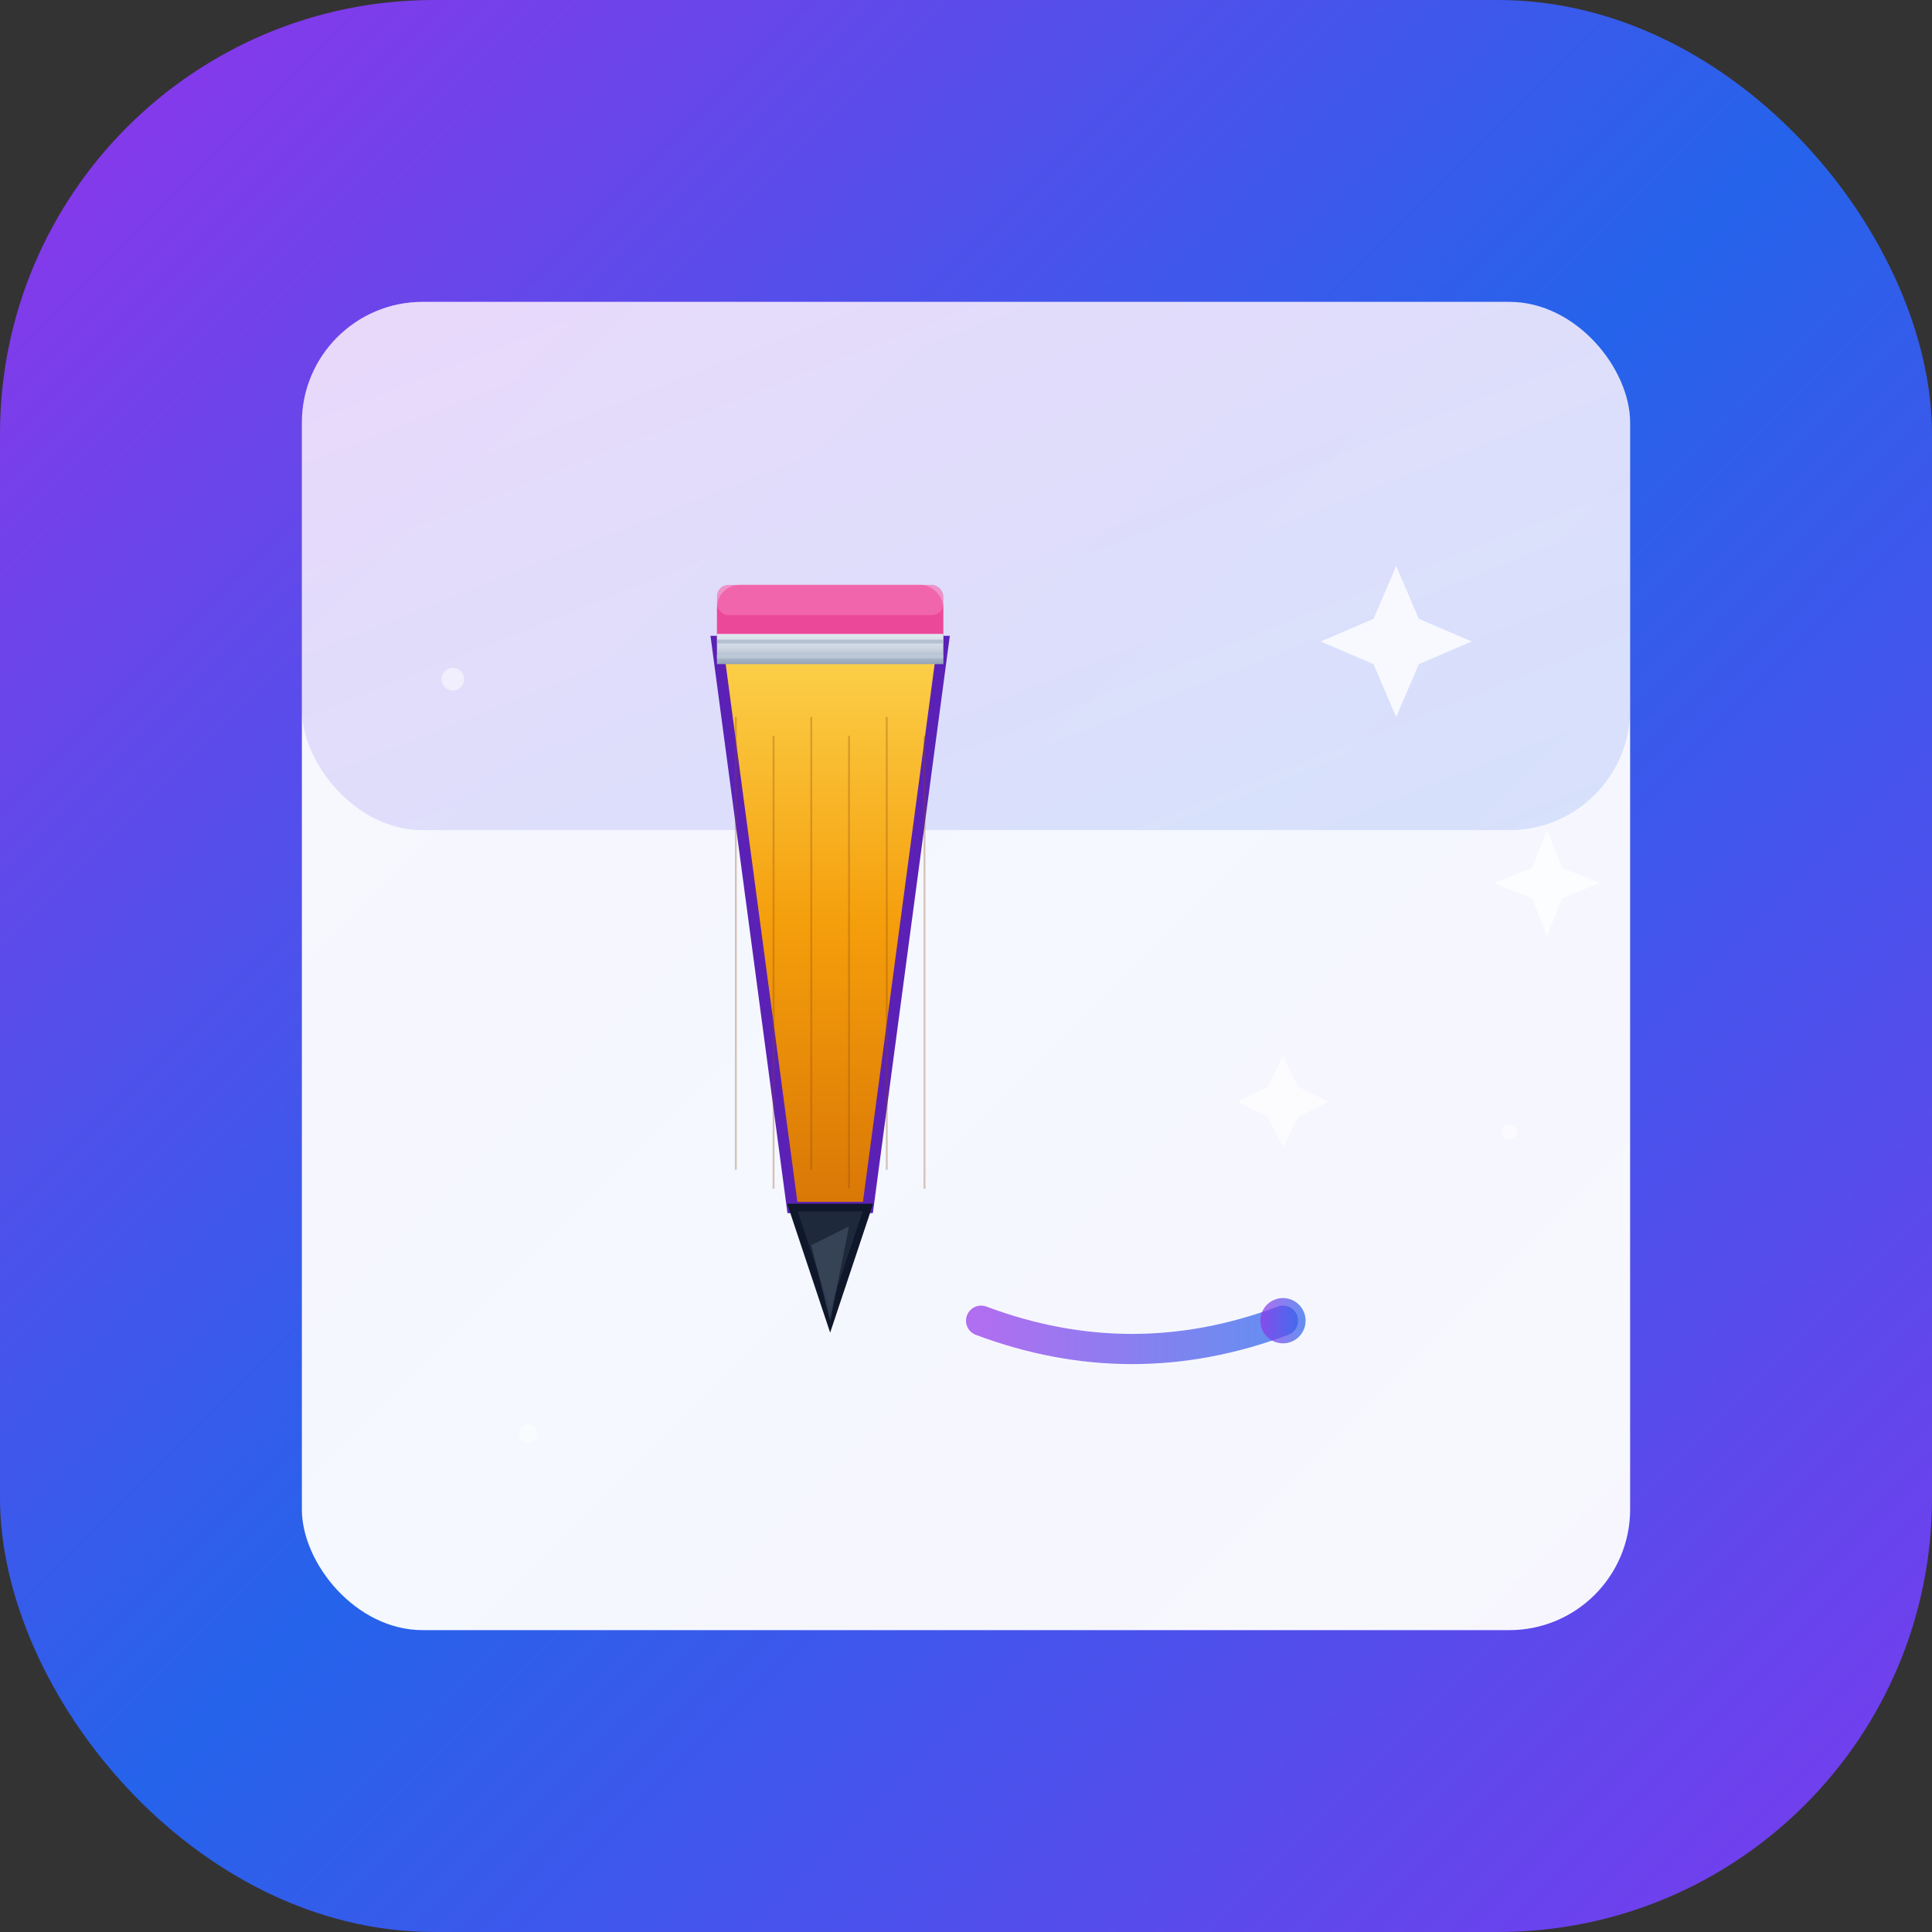 <svg width="512" height="512" viewBox="0 0 512 512" fill="none" xmlns="http://www.w3.org/2000/svg">
  <rect x="0" y="0" width="512" height="512" fill="#333333" stroke="none"/>
  <!-- Background rounded rectangle with gradient -->
  <rect width="512" height="512" rx="115" fill="url(#bgGradient)"/>

  <!-- Inner frame with document style -->
  <rect x="80" y="80" width="352" height="352" rx="32" fill="white" opacity="0.95"/>

  <!-- Decorative gradient overlay on document -->
  <rect x="80" y="80" width="352" height="140" rx="32" fill="url(#docGradient)" opacity="0.15"/>

  <!-- Main pencil illustration -->
  <g transform="translate(180, 140)">
    <!-- Pencil body -->
    <path d="M70 30 L50 180 L30 180 L10 30 Z" fill="url(#pencilBodyGradient)" stroke="#5B21B6" stroke-width="3"/>

    <!-- Pencil tip (graphite) -->
    <path d="M50 180 L40 210 L30 180 Z" fill="#1E293B" stroke="#0F172A" stroke-width="2"/>

    <!-- Pencil point shine -->
    <path d="M45 185 L40 210 L35 190 Z" fill="#475569" opacity="0.6"/>

    <!-- Eraser -->
    <rect x="10" y="15" width="60" height="20" rx="6" fill="#EC4899"/>
    <rect x="10" y="15" width="60" height="8" rx="3" fill="#F472B6" opacity="0.7"/>

    <!-- Metal band -->
    <rect x="10" y="28" width="60" height="8" fill="url(#metalGradient)"/>
    <line x1="10" y1="30" x2="70" y2="30" stroke="#94A3B8" stroke-width="1" opacity="0.5"/>
    <line x1="10" y1="34" x2="70" y2="34" stroke="#CBD5E1" stroke-width="1" opacity="0.5"/>

    <!-- Wood grain details -->
    <line x1="15" y1="50" x2="15" y2="170" stroke="#8B4513" stroke-width="0.5" opacity="0.3"/>
    <line x1="25" y1="55" x2="25" y2="175" stroke="#8B4513" stroke-width="0.5" opacity="0.3"/>
    <line x1="35" y1="50" x2="35" y2="170" stroke="#8B4513" stroke-width="0.5" opacity="0.3"/>
    <line x1="45" y1="55" x2="45" y2="175" stroke="#8B4513" stroke-width="0.5" opacity="0.3"/>
    <line x1="55" y1="50" x2="55" y2="170" stroke="#8B4513" stroke-width="0.5" opacity="0.3"/>
    <line x1="65" y1="55" x2="65" y2="175" stroke="#8B4513" stroke-width="0.5" opacity="0.3"/>
  </g>

  <!-- Drawing line effect -->
  <path d="M 260 350 Q 300 365, 340 350" stroke="url(#lineGradient)" stroke-width="8" stroke-linecap="round" fill="none" opacity="0.7"/>
  <circle cx="340" cy="350" r="6" fill="url(#lineGradient)" opacity="0.7"/>

  <!-- Sparkle effects -->
  <g opacity="0.9">
    <path d="M370 150 L376 164 L390 170 L376 176 L370 190 L364 176 L350 170 L364 164 Z" fill="white" opacity="0.9"/>
    <path d="M410 220 L414 230 L424 234 L414 238 L410 248 L406 238 L396 234 L406 230 Z" fill="white" opacity="0.8"/>
    <path d="M340 280 L344 288 L352 292 L344 296 L340 304 L336 296 L328 292 L336 288 Z" fill="white" opacity="0.7"/>

    <circle cx="120" cy="180" r="3" fill="white" opacity="0.6"/>
    <circle cx="400" cy="300" r="2" fill="white" opacity="0.6"/>
    <circle cx="140" cy="380" r="2.5" fill="white" opacity="0.5"/>
  </g>

  <!-- Gradients -->
  <defs>
    <!-- Background gradient -->
    <linearGradient id="bgGradient" x1="0%" y1="0%" x2="100%" y2="100%">
      <stop offset="0%" style="stop-color:#9333EA;stop-opacity:1" />
      <stop offset="50%" style="stop-color:#2563EB;stop-opacity:1" />
      <stop offset="100%" style="stop-color:#7C3AED;stop-opacity:1" />
    </linearGradient>

    <!-- Document gradient -->
    <linearGradient id="docGradient" x1="0%" y1="0%" x2="100%" y2="100%">
      <stop offset="0%" style="stop-color:#9333EA;stop-opacity:1" />
      <stop offset="100%" style="stop-color:#2563EB;stop-opacity:1" />
    </linearGradient>

    <!-- Pencil body gradient (wood color) -->
    <linearGradient id="pencilBodyGradient" x1="0%" y1="0%" x2="0%" y2="100%">
      <stop offset="0%" style="stop-color:#FCD34D;stop-opacity:1" />
      <stop offset="50%" style="stop-color:#F59E0B;stop-opacity:1" />
      <stop offset="100%" style="stop-color:#D97706;stop-opacity:1" />
    </linearGradient>

    <!-- Metal band gradient -->
    <linearGradient id="metalGradient" x1="0%" y1="0%" x2="0%" y2="100%">
      <stop offset="0%" style="stop-color:#E2E8F0;stop-opacity:1" />
      <stop offset="50%" style="stop-color:#CBD5E1;stop-opacity:1" />
      <stop offset="100%" style="stop-color:#94A3B8;stop-opacity:1" />
    </linearGradient>

    <!-- Drawing line gradient -->
    <linearGradient id="lineGradient" x1="0%" y1="0%" x2="100%" y2="0%">
      <stop offset="0%" style="stop-color:#9333EA;stop-opacity:1" />
      <stop offset="100%" style="stop-color:#2563EB;stop-opacity:1" />
    </linearGradient>
  </defs>
</svg>
